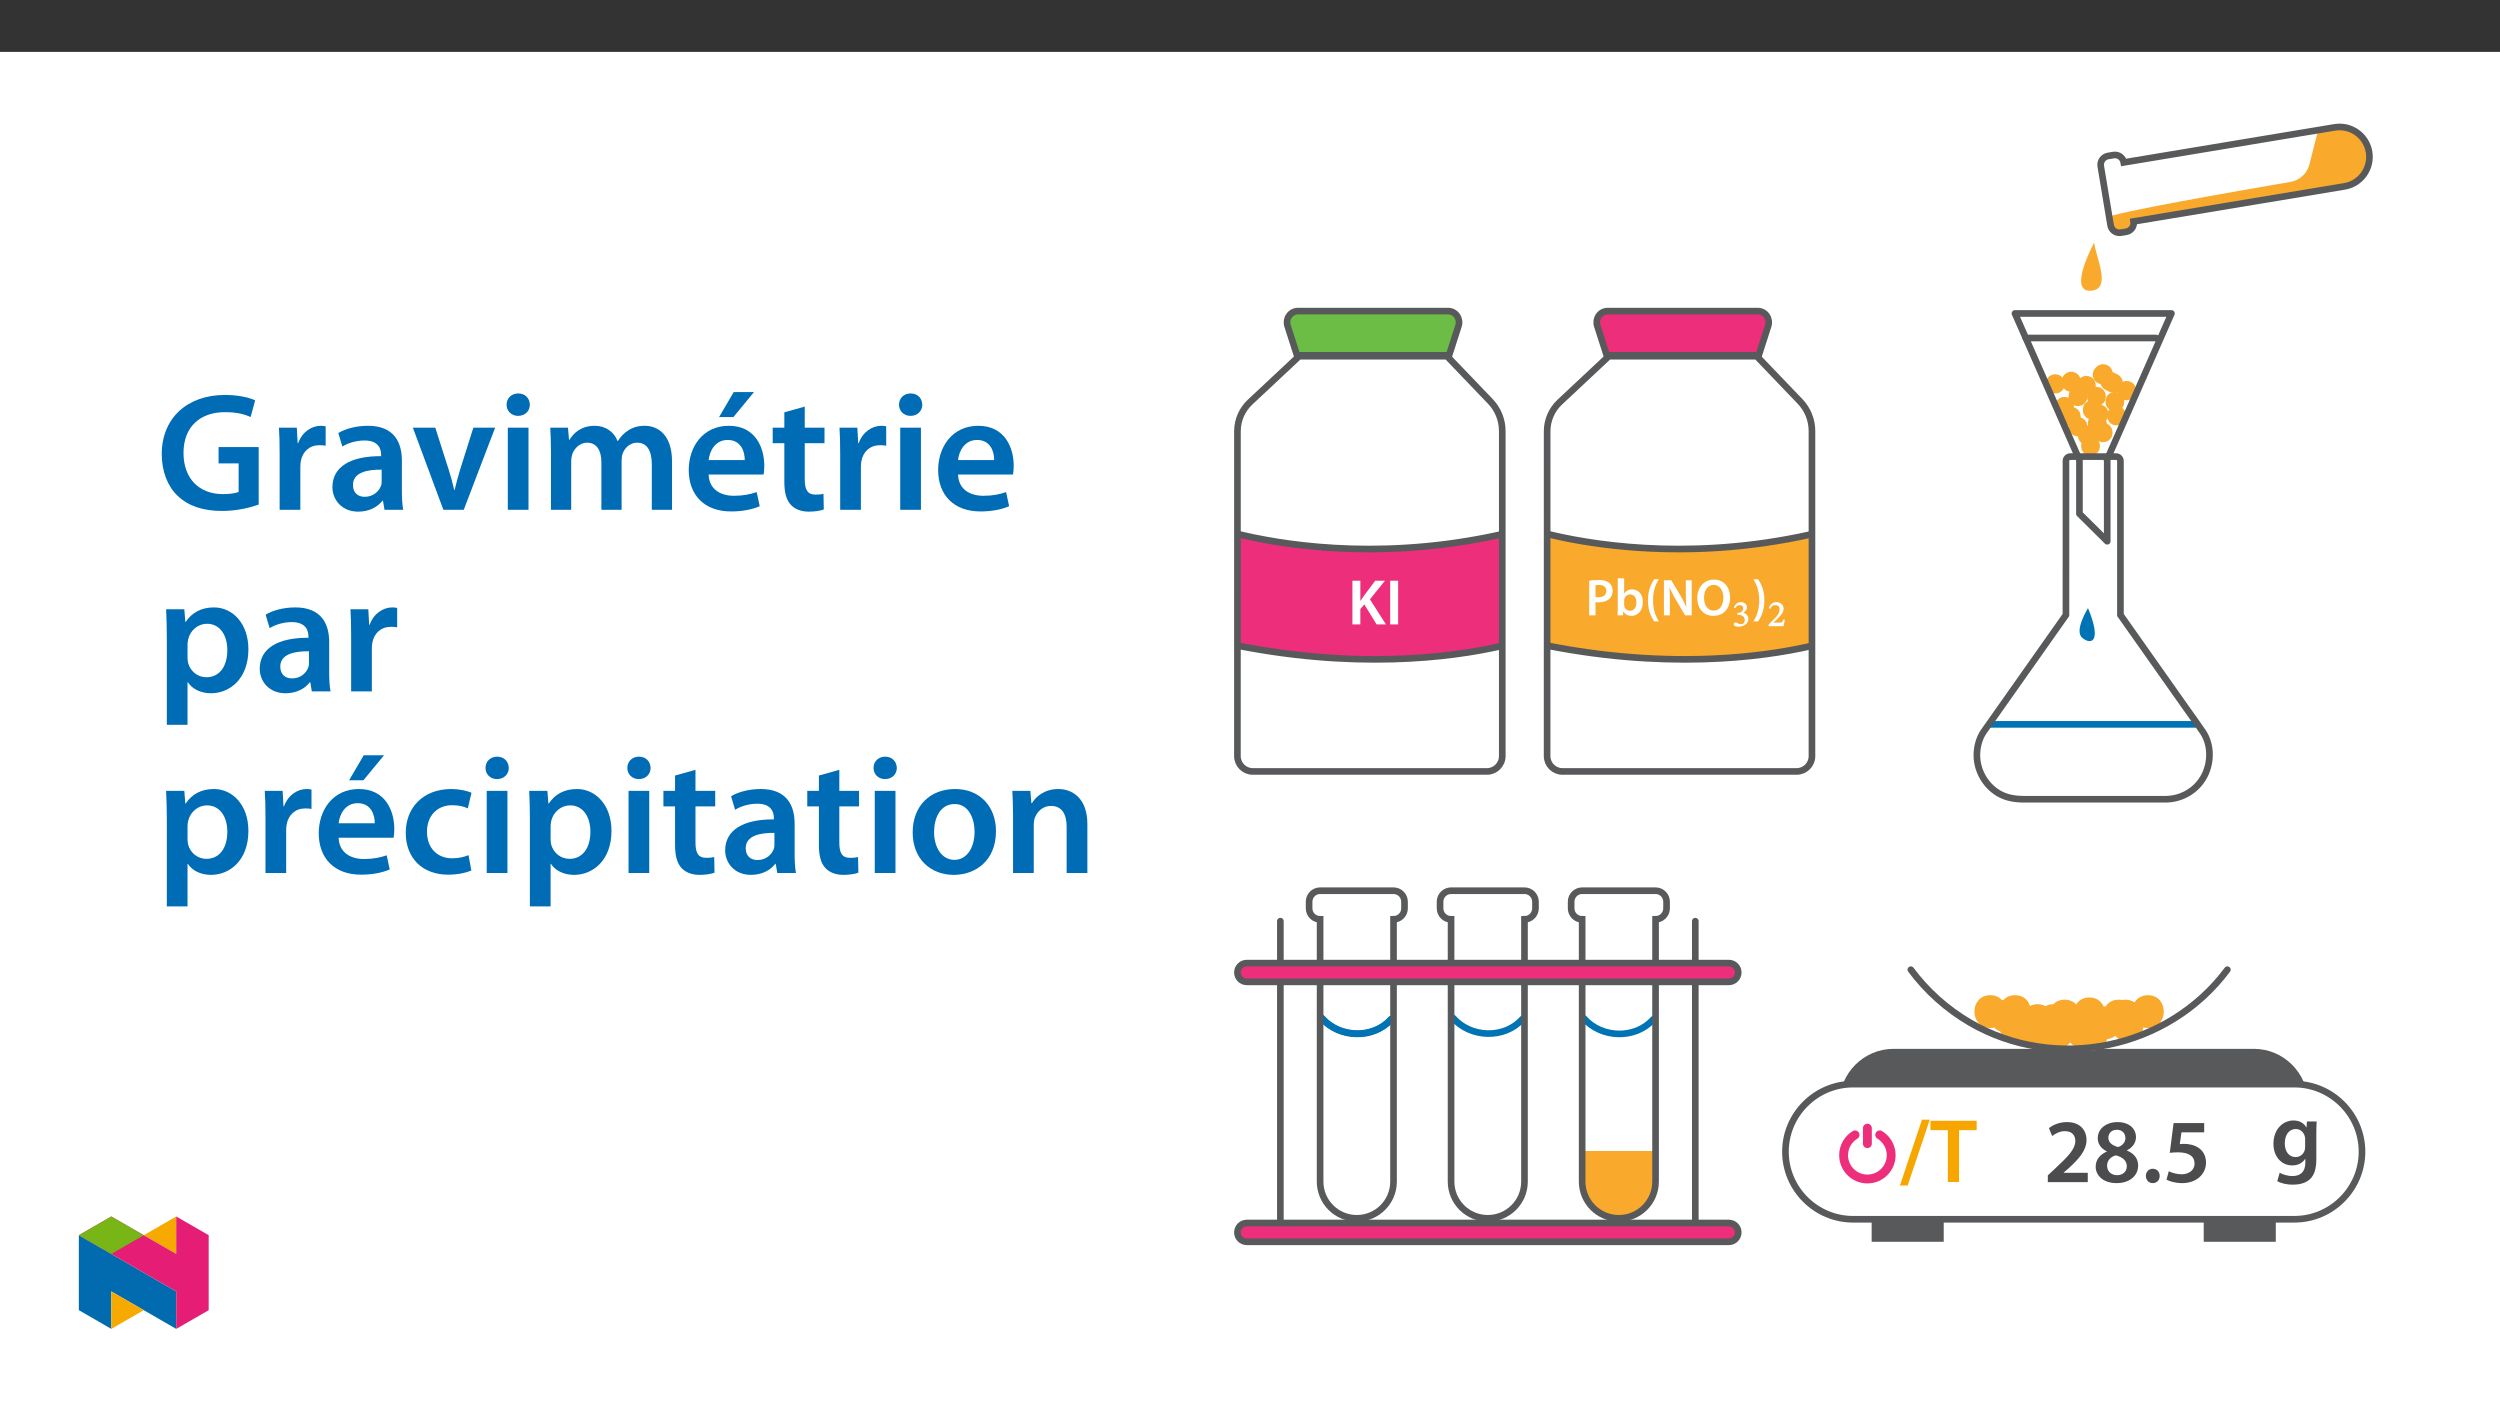 ﻿<?xml version="1.0" encoding="utf-8"?>
<svg xmlns="http://www.w3.org/2000/svg" xmlns:xlink="http://www.w3.org/1999/xlink" viewBox="0 0 960 540" version="1.1">
  <rect x="0" y="0" width="960" height="540" fill="#333333" stroke="none"/>
  <defs>
    <g>
      <symbol overflow="visible" id="glyph0-0">
        <path style="stroke:none;" d="M 0 0 L 12.453 0 L 12.453 -17.438 L 0 -17.438 Z M 6.219 -9.844 L 2 -16.188 L 10.453 -16.188 Z M 6.969 -8.719 L 11.203 -15.062 L 11.203 -2.359 Z M 2 -1.25 L 6.219 -7.594 L 10.453 -1.25 Z M 1.25 -15.062 L 5.484 -8.719 L 1.25 -2.359 Z M 1.25 -15.062 " />
      </symbol>
      <symbol overflow="visible" id="glyph0-1">
        <path style="stroke:none;" d="M 1.766 0 L 4.812 0 L 4.812 -5.906 L 6.328 -7.703 L 11.062 0 L 14.641 0 L 8.5 -9.641 L 14.266 -16.781 L 10.516 -16.781 L 6.109 -10.891 C 5.703 -10.312 5.281 -9.719 4.875 -9.062 L 4.812 -9.062 L 4.812 -16.781 L 1.766 -16.781 Z M 1.766 0 " />
      </symbol>
      <symbol overflow="visible" id="glyph0-2">
        <path style="stroke:none;" d="M 1.766 -16.781 L 1.766 0 L 4.828 0 L 4.828 -16.781 Z M 1.766 -16.781 " />
      </symbol>
      <symbol overflow="visible" id="glyph1-0">
        <path style="stroke:none;" d="M 0 0 L 9.953 0 L 9.953 -13.984 L 0 -13.984 Z M 4.984 -7.906 L 1.609 -12.953 L 8.328 -12.953 Z M 5.578 -6.969 L 8.969 -12.047 L 8.969 -1.938 L 5.578 -7 Z M 1.594 -1 L 4.984 -6.078 L 8.328 -1.031 L 1.609 -1.031 Z M 1 -12.047 L 4.359 -7 L 1 -1.938 Z M 1 -12.047 " />
      </symbol>
      <symbol overflow="visible" id="glyph1-1">
        <path style="stroke:none;" d="M 1.422 0 L 3.844 0 L 3.844 -5.078 C 4.188 -5 4.578 -4.984 5.047 -4.984 C 6.766 -4.984 8.281 -5.453 9.281 -6.438 C 10.016 -7.156 10.422 -8.203 10.422 -9.484 C 10.422 -10.734 9.906 -11.812 9.109 -12.469 C 8.25 -13.188 6.953 -13.562 5.156 -13.562 C 3.531 -13.562 2.312 -13.453 1.422 -13.281 Z M 3.844 -11.516 C 4.109 -11.578 4.578 -11.641 5.266 -11.641 C 6.953 -11.641 7.984 -10.875 7.984 -9.391 C 7.984 -7.828 6.875 -6.938 5.047 -6.938 C 4.547 -6.938 4.156 -6.953 3.844 -7.047 Z M 3.844 -11.516 " />
      </symbol>
      <symbol overflow="visible" id="glyph1-2">
        <path style="stroke:none;" d="M 1.312 -2.75 C 1.312 -1.75 1.281 -0.672 1.219 0 L 3.312 0 L 3.422 -1.453 L 3.484 -1.453 C 4.188 -0.266 5.297 0.219 6.547 0.219 C 8.75 0.219 10.953 -1.531 10.953 -5.016 C 10.984 -7.969 9.281 -9.953 6.906 -9.953 C 5.453 -9.953 4.406 -9.344 3.812 -8.406 L 3.766 -8.406 L 3.766 -14.188 L 1.312 -14.188 Z M 3.766 -5.594 C 3.766 -5.844 3.812 -6.062 3.844 -6.234 C 4.109 -7.312 5.016 -8.016 6.016 -8.016 C 7.656 -8.016 8.469 -6.641 8.469 -4.922 C 8.469 -2.953 7.531 -1.75 6 -1.75 C 4.938 -1.75 4.078 -2.453 3.828 -3.453 C 3.781 -3.625 3.766 -3.828 3.766 -4.031 Z M 3.766 -5.594 " />
      </symbol>
      <symbol overflow="visible" id="glyph1-3">
        <path style="stroke:none;" d="M 3.672 -13.844 C 2.516 -12.234 1.25 -9.625 1.234 -5.719 C 1.234 -1.875 2.516 0.75 3.672 2.344 L 5.453 2.344 C 4.188 0.391 3.203 -2.188 3.203 -5.719 C 3.203 -9.297 4.156 -11.906 5.453 -13.844 Z M 3.672 -13.844 " />
      </symbol>
      <symbol overflow="visible" id="glyph1-4">
        <path style="stroke:none;" d="M 3.672 -0.016 L 3.672 -4.828 C 3.672 -7.031 3.625 -8.812 3.531 -10.516 L 3.609 -10.531 C 4.266 -9.047 5.141 -7.391 6 -5.922 L 9.5 0 L 12.047 0 L 12.047 -13.469 L 9.781 -13.469 L 9.781 -8.766 C 9.781 -6.719 9.828 -4.984 9.984 -3.203 L 9.938 -3.203 C 9.344 -4.641 8.547 -6.219 7.672 -7.703 L 4.188 -13.469 L 1.391 -13.469 L 1.391 0 L 3.672 0 Z M 3.672 -0.016 " />
      </symbol>
      <symbol overflow="visible" id="glyph1-5">
        <path style="stroke:none;" d="M 7.109 -13.703 C 3.328 -13.703 0.719 -10.781 0.719 -6.641 C 0.719 -2.703 3.109 0.219 6.906 0.219 C 10.594 0.219 13.328 -2.375 13.328 -6.875 C 13.328 -10.719 11.016 -13.703 7.109 -13.703 Z M 7.031 -11.688 C 9.484 -11.688 10.734 -9.328 10.734 -6.797 C 10.734 -3.984 9.406 -1.797 7.031 -1.797 C 4.688 -1.797 3.312 -3.938 3.312 -6.688 C 3.312 -9.469 4.609 -11.688 7.031 -11.688 Z M 7.031 -11.688 " />
      </symbol>
      <symbol overflow="visible" id="glyph1-6">
        <path style="stroke:none;" d="M 2.328 2.344 C 3.484 0.734 4.734 -1.875 4.766 -5.75 C 4.766 -9.656 3.484 -12.266 2.312 -13.844 L 0.516 -13.844 C 1.812 -11.891 2.781 -9.297 2.781 -5.75 C 2.781 -2.219 1.812 0.422 0.516 2.344 Z M 2.328 2.344 " />
      </symbol>
      <symbol overflow="visible" id="glyph2-0">
        <path style="stroke:none;" d="M 4.594 -2.5 L 4.594 -2.719 C 4.594 -4.234 6.844 -5.328 6.844 -7.375 C 6.844 -8.828 5.5 -9.594 4.125 -9.594 C 2.719 -9.594 1.625 -8.672 1.625 -7.531 C 1.625 -6.875 2.016 -6.438 2.469 -6.438 C 2.797 -6.438 3.219 -6.734 3.219 -7.172 C 3.219 -7.703 2.938 -7.719 2.938 -8.172 C 2.938 -8.609 3.188 -8.797 4 -8.797 C 4.891 -8.797 5.312 -8.438 5.312 -7.344 C 5.312 -5.188 3.766 -4.672 3.766 -2.859 L 3.766 -2.375 L 4.594 -2.375 Z M 5.125 -0.797 C 5.125 -1.234 4.703 -1.766 4.219 -1.766 C 3.703 -1.766 3.25 -1.234 3.25 -0.797 C 3.25 -0.328 3.656 0.109 4.203 0.109 C 4.703 0.109 5.125 -0.344 5.125 -0.797 Z M 8.422 2.234 L 8.422 -11.219 L 0 -11.219 L 0 2.359 L 8.422 2.359 Z M 7.578 1.359 L 0.984 1.359 L 0.984 -10.234 L 7.438 -10.234 L 7.438 1.359 Z M 7.578 1.359 " />
      </symbol>
      <symbol overflow="visible" id="glyph2-1">
        <path style="stroke:none;" d="M 1.281 -6.984 C 1.766 -7.719 2.188 -8.078 3.031 -8.078 C 3.891 -8.078 4.312 -7.734 4.312 -6.906 C 4.312 -5.781 3.453 -5.156 2.516 -5.156 L 2.109 -5.156 L 2.109 -4.359 L 2.531 -4.359 C 3.859 -4.359 4.906 -3.656 4.906 -2.406 C 4.906 -1.047 4.203 -0.781 3.328 -0.781 C 2.984 -0.781 2.875 -0.797 2.281 -1.109 C 1.781 -1.359 1.594 -1.469 1.375 -1.469 C 1 -1.469 0.688 -1 0.688 -0.719 C 0.688 -0.344 1.125 0.188 2.391 0.188 C 4.422 0.188 6.328 -0.922 6.328 -2.828 C 6.328 -4.078 5.266 -4.953 4.266 -5.266 L 4.266 -5.141 C 5.109 -5.672 5.781 -6.281 5.781 -7.234 C 5.781 -8.297 4.828 -9.25 3.406 -9.25 C 2.266 -9.25 1.25 -8.469 0.719 -7.203 L 1.234 -6.906 Z M 1.281 -6.984 " />
      </symbol>
      <symbol overflow="visible" id="glyph2-2">
        <path style="stroke:none;" d="M 6.469 -2.5 L 5.969 -2.5 C 5.609 -1.516 5.562 -1.375 4.828 -1.375 L 2.891 -1.375 L 2.031 -1.344 L 2.031 -1.203 L 3.844 -2.906 C 5.312 -4.391 6.156 -5.453 6.156 -6.703 C 6.156 -8.156 4.922 -9.25 3.344 -9.25 C 2 -9.25 0.906 -8.328 0.453 -6.906 L 1 -6.688 C 1.594 -7.891 2.078 -8.078 2.984 -8.078 C 4.062 -8.078 4.594 -7.531 4.594 -6.484 C 4.594 -5.016 3.938 -4.234 2.547 -2.812 L 0.391 -0.656 L 0.391 0 L 6.125 0 L 6.625 -2.5 Z M 6.469 -2.5 " />
      </symbol>
      <symbol overflow="visible" id="glyph3-0">
        <path style="stroke:none;" d="M 0 0 L 17.438 0 L 17.438 -24.406 L 0 -24.406 Z M 8.719 -13.781 L 2.797 -22.672 L 14.641 -22.672 Z M 9.766 -12.203 L 15.688 -21.094 L 15.688 -3.312 Z M 2.797 -1.75 L 8.719 -10.641 L 14.641 -1.75 Z M 1.75 -21.094 L 7.672 -12.203 L 1.75 -3.312 Z M 1.75 -21.094 " />
      </symbol>
      <symbol overflow="visible" id="glyph3-1">
        <path style="stroke:none;" d="M 3.281 1.359 L 11.781 -23.922 L 8.781 -23.922 L 0.312 1.359 Z M 3.281 1.359 " />
      </symbol>
      <symbol overflow="visible" id="glyph3-2">
        <path style="stroke:none;" d="M 6.969 0 L 11.266 0 L 11.266 -19.906 L 18.031 -19.906 L 18.031 -23.5 L 0.281 -23.5 L 0.281 -19.906 L 6.969 -19.906 Z M 6.969 0 " />
      </symbol>
      <symbol overflow="visible" id="glyph3-3">
        <path style="stroke:none;" d="M 16.844 0 L 16.844 -3.562 L 7.562 -3.562 L 7.562 -3.625 L 9.516 -5.328 C 13.5 -9 16.359 -12.203 16.359 -16.188 C 16.359 -19.875 13.922 -23.047 8.891 -23.047 C 6.031 -23.047 3.562 -22.047 1.922 -20.719 L 3.172 -17.688 C 4.328 -18.547 6 -19.562 8.016 -19.562 C 10.984 -19.562 12.062 -17.781 12.062 -15.766 C 12.031 -12.766 9.516 -10.047 4.188 -5.094 L 1.5 -2.609 L 1.5 0 Z M 16.844 0 " />
      </symbol>
      <symbol overflow="visible" id="glyph3-4">
        <path style="stroke:none;" d="M 5.438 -11.719 C 2.828 -10.562 1.188 -8.656 1.188 -5.859 C 1.188 -2.688 3.938 0.391 9.234 0.391 C 14.094 0.391 17.5 -2.344 17.5 -6.375 C 17.5 -9.203 15.656 -11.156 13.188 -12.109 L 13.188 -12.203 C 15.656 -13.422 16.672 -15.422 16.672 -17.328 C 16.672 -20.125 14.469 -23.047 9.562 -23.047 C 5.266 -23.047 1.984 -20.547 1.984 -16.844 C 1.984 -14.859 3.062 -12.969 5.438 -11.828 Z M 9.375 -2.656 C 6.969 -2.656 5.516 -4.391 5.578 -6.344 C 5.578 -8.203 6.797 -9.688 8.922 -10.281 C 11.469 -9.594 13.141 -8.328 13.141 -6.031 C 13.141 -4.078 11.641 -2.656 9.375 -2.656 Z M 9.344 -20.094 C 11.641 -20.094 12.594 -18.453 12.594 -16.875 C 12.594 -15.172 11.328 -13.922 9.766 -13.469 C 7.609 -14.047 6.062 -15.172 6.062 -17.016 C 6.062 -18.656 7.188 -20.094 9.344 -20.094 Z M 9.344 -20.094 " />
      </symbol>
      <symbol overflow="visible" id="glyph3-5">
        <path style="stroke:none;" d="M 4.391 0.391 C 6.031 0.391 7.078 -0.797 7.078 -2.375 C 7.078 -4.016 6 -5.125 4.422 -5.125 C 2.891 -5.125 1.781 -3.969 1.781 -2.375 C 1.781 -0.797 2.859 0.391 4.391 0.391 Z M 4.391 0.391 " />
      </symbol>
      <symbol overflow="visible" id="glyph3-6">
        <path style="stroke:none;" d="M 15.938 -22.672 L 4.188 -22.672 L 2.719 -11.234 C 3.594 -11.328 4.531 -11.438 5.828 -11.438 C 10.328 -11.438 12.234 -9.734 12.234 -7.109 C 12.234 -4.422 9.828 -3 7.328 -3 C 5.266 -3 3.312 -3.656 2.344 -4.188 L 1.469 -0.938 C 2.656 -0.281 4.844 0.391 7.5 0.391 C 13.047 0.391 16.641 -3.141 16.641 -7.469 C 16.641 -10.219 15.375 -12.141 13.672 -13.219 C 12.172 -14.234 10.156 -14.688 8.156 -14.688 C 7.5 -14.688 7.047 -14.641 6.562 -14.578 L 7.219 -19.109 L 15.938 -19.109 Z M 15.938 -22.672 " />
      </symbol>
      <symbol overflow="visible" id="glyph3-7">
        <path style="stroke:none;" d="M 17.688 -12.109 C 17.688 -14.438 17.75 -15.828 17.828 -16.984 L 14.094 -16.984 L 13.922 -14.719 L 13.844 -14.719 C 13.047 -16.109 11.547 -17.375 8.922 -17.375 C 4.844 -17.375 1.219 -13.984 1.219 -8.406 C 1.219 -3.594 4.219 -0.109 8.438 -0.109 C 10.703 -0.109 12.422 -1.109 13.391 -2.609 L 13.469 -2.609 L 13.469 -1.156 C 13.469 2.516 11.375 3.969 8.578 3.969 C 6.516 3.969 4.703 3.312 3.625 2.688 L 2.688 5.922 C 4.156 6.797 6.453 7.281 8.609 7.281 C 10.953 7.281 13.422 6.797 15.172 5.234 C 16.953 3.625 17.688 1.078 17.688 -2.469 Z M 13.391 -7.422 C 13.391 -6.938 13.359 -6.344 13.219 -5.922 C 12.734 -4.359 11.328 -3.312 9.734 -3.312 C 7.047 -3.312 5.578 -5.656 5.578 -8.547 C 5.578 -12 7.359 -14.094 9.766 -14.094 C 11.578 -14.094 12.797 -12.906 13.25 -11.328 C 13.359 -10.984 13.391 -10.609 13.391 -10.188 Z M 13.391 -7.422 " />
      </symbol>
      <symbol overflow="visible" id="glyph4-0">
        <path style="stroke:none;" d="M 0 0 L 32.375 0 L 32.375 -45.328 L 0 -45.328 Z M 16.188 -25.578 L 5.188 -42.094 L 27.188 -42.094 Z M 18.125 -22.656 L 29.141 -39.172 L 29.141 -6.156 Z M 5.188 -3.234 L 16.188 -19.75 L 27.188 -3.234 Z M 3.234 -39.172 L 14.25 -22.656 L 3.234 -6.156 Z M 3.234 -39.172 " />
      </symbol>
      <symbol overflow="visible" id="glyph4-1">
        <path style="stroke:none;" d="M 39.562 -24.094 L 24.156 -24.094 L 24.156 -17.812 L 31.859 -17.812 L 31.859 -6.859 C 30.828 -6.406 28.75 -6.016 25.828 -6.016 C 16.766 -6.016 10.688 -11.906 10.688 -21.828 C 10.688 -31.984 17.219 -37.484 26.547 -37.484 C 31.141 -37.484 34.062 -36.719 36.453 -35.609 L 38.203 -42.016 C 36.188 -43 31.984 -44.094 26.609 -44.094 C 12.172 -44.094 2.391 -35.281 2.328 -21.438 C 2.328 -14.828 4.531 -9.062 8.422 -5.375 C 12.562 -1.422 18.188 0.453 25.578 0.453 C 31.344 0.453 36.781 -0.969 39.562 -2 Z M 39.562 -24.094 " />
      </symbol>
      <symbol overflow="visible" id="glyph4-2">
        <path style="stroke:none;" d="M 4.281 0 L 12.234 0 L 12.234 -16.375 C 12.234 -17.219 12.297 -18.062 12.438 -18.781 C 13.141 -22.406 15.797 -24.797 19.547 -24.797 C 20.531 -24.797 21.234 -24.734 21.953 -24.609 L 21.953 -32.047 C 21.297 -32.188 20.844 -32.25 20.078 -32.25 C 16.641 -32.25 12.953 -29.984 11.391 -25.578 L 11.203 -25.578 L 10.875 -31.531 L 4.016 -31.531 C 4.203 -28.75 4.281 -25.641 4.281 -21.375 Z M 4.281 0 " />
      </symbol>
      <symbol overflow="visible" id="glyph4-3">
        <path style="stroke:none;" d="M 28.75 -18.906 C 28.75 -25.828 25.828 -32.25 15.734 -32.25 C 10.75 -32.25 6.672 -30.891 4.344 -29.469 L 5.891 -24.281 C 8.031 -25.641 11.266 -26.609 14.375 -26.609 C 19.938 -26.609 20.781 -23.188 20.781 -21.109 L 20.781 -20.594 C 9.125 -20.656 2.078 -16.578 2.078 -8.672 C 2.078 -3.891 5.641 0.719 11.984 0.719 C 16.125 0.719 19.422 -1.031 21.297 -3.5 L 21.5 -3.5 L 22.078 0 L 29.266 0 C 28.875 -1.938 28.75 -4.734 28.75 -7.578 Z M 20.984 -11.078 C 20.984 -10.484 20.984 -9.906 20.781 -9.328 C 20 -7.062 17.734 -4.984 14.5 -4.984 C 11.984 -4.984 9.969 -6.406 9.969 -9.516 C 9.969 -14.312 15.344 -15.469 20.984 -15.406 Z M 20.984 -11.078 " />
      </symbol>
      <symbol overflow="visible" id="glyph4-4">
        <path style="stroke:none;" d="M 0.719 -31.531 L 12.438 0 L 20.266 0 L 32.312 -31.531 L 23.953 -31.531 L 18.906 -15.547 C 18.062 -12.688 17.359 -10.234 16.766 -7.641 L 16.578 -7.641 C 16 -10.234 15.344 -12.75 14.438 -15.547 L 9.328 -31.531 Z M 0.719 -31.531 " />
      </symbol>
      <symbol overflow="visible" id="glyph4-5">
        <path style="stroke:none;" d="M 12.234 0 L 12.234 -31.531 L 4.281 -31.531 L 4.281 0 Z M 8.281 -44.672 C 5.641 -44.672 3.812 -42.797 3.812 -40.344 C 3.812 -38.016 5.562 -36.062 8.219 -36.062 C 11 -36.062 12.75 -38.016 12.75 -40.344 C 12.688 -42.797 11 -44.672 8.281 -44.672 Z M 8.281 -44.672 " />
      </symbol>
      <symbol overflow="visible" id="glyph4-6">
        <path style="stroke:none;" d="M 4.281 0 L 12.047 0 L 12.047 -18.641 C 12.047 -19.547 12.172 -20.469 12.438 -21.297 C 13.203 -23.438 15.219 -25.766 18.188 -25.766 C 21.891 -25.766 23.641 -22.656 23.641 -18.266 L 23.641 0 L 31.406 0 L 31.406 -18.906 C 31.406 -19.812 31.531 -20.844 31.797 -21.562 C 32.641 -23.828 34.641 -25.766 37.359 -25.766 C 41.188 -25.766 43 -22.656 43 -17.422 L 43 0 L 50.766 0 L 50.766 -18.578 C 50.766 -28.688 45.453 -32.25 40.281 -32.25 C 37.625 -32.25 35.609 -31.594 33.797 -30.375 C 32.375 -29.469 31.078 -28.172 29.984 -26.422 L 29.844 -26.422 C 28.484 -29.922 25.25 -32.25 21.109 -32.25 C 15.734 -32.25 12.891 -29.328 11.391 -26.875 L 11.203 -26.875 L 10.812 -31.531 L 4.016 -31.531 C 4.141 -28.812 4.281 -25.766 4.281 -22.141 Z M 4.281 0 " />
      </symbol>
      <symbol overflow="visible" id="glyph4-7">
        <path style="stroke:none;" d="M 31.016 -13.531 C 31.141 -14.25 31.281 -15.406 31.281 -16.906 C 31.281 -23.828 27.906 -32.25 17.672 -32.25 C 7.578 -32.25 2.266 -24.016 2.266 -15.281 C 2.266 -5.641 8.281 0.641 18.516 0.641 C 23.047 0.641 26.812 -0.188 29.531 -1.359 L 28.359 -6.797 C 25.906 -5.953 23.312 -5.375 19.625 -5.375 C 14.5 -5.375 10.094 -7.828 9.906 -13.531 Z M 9.906 -19.094 C 10.234 -22.344 12.297 -26.812 17.219 -26.812 C 22.531 -26.812 23.828 -22.016 23.766 -19.094 Z M 19.547 -45.203 L 13.922 -35.609 L 19.422 -35.609 L 27.328 -45.203 Z M 19.547 -45.203 " />
      </symbol>
      <symbol overflow="visible" id="glyph4-8">
        <path style="stroke:none;" d="M 5.562 -37.422 L 5.562 -31.531 L 1.094 -31.531 L 1.094 -25.578 L 5.562 -25.578 L 5.562 -10.75 C 5.562 -6.609 6.344 -3.688 8.094 -1.875 C 9.578 -0.266 11.984 0.719 14.953 0.719 C 17.422 0.719 19.547 0.328 20.719 -0.125 L 20.594 -6.156 C 19.688 -5.891 18.906 -5.828 17.484 -5.828 C 14.438 -5.828 13.406 -7.766 13.406 -11.656 L 13.406 -25.578 L 20.984 -25.578 L 20.984 -31.531 L 13.406 -31.531 L 13.406 -39.625 Z M 5.562 -37.422 " />
      </symbol>
      <symbol overflow="visible" id="glyph4-9">
        <path style="stroke:none;" d="M 31.016 -13.531 C 31.141 -14.25 31.281 -15.406 31.281 -16.906 C 31.281 -23.828 27.906 -32.25 17.672 -32.25 C 7.578 -32.25 2.266 -24.016 2.266 -15.281 C 2.266 -5.641 8.281 0.641 18.516 0.641 C 23.047 0.641 26.812 -0.188 29.531 -1.359 L 28.359 -6.797 C 25.906 -5.953 23.312 -5.375 19.625 -5.375 C 14.5 -5.375 10.094 -7.828 9.906 -13.531 Z M 9.906 -19.094 C 10.234 -22.344 12.297 -26.812 17.219 -26.812 C 22.531 -26.812 23.828 -22.016 23.766 -19.094 Z M 9.906 -19.094 " />
      </symbol>
      <symbol overflow="visible" id="glyph4-10">
        <path style="stroke:none;" d="M 4.281 12.828 L 12.234 12.828 L 12.234 -3.5 L 12.375 -3.5 C 13.984 -0.969 17.281 0.719 21.234 0.719 C 28.422 0.719 35.609 -4.797 35.609 -16.188 C 35.609 -26.031 29.594 -32.25 22.344 -32.25 C 17.547 -32.25 13.859 -30.234 11.531 -26.672 L 11.391 -26.672 L 11 -31.531 L 4.016 -31.531 C 4.141 -28.562 4.281 -25.188 4.281 -21.047 Z M 12.234 -18.062 C 12.234 -18.719 12.375 -19.422 12.5 -20.078 C 13.344 -23.562 16.375 -25.969 19.688 -25.969 C 24.797 -25.969 27.516 -21.438 27.516 -15.859 C 27.516 -9.641 24.547 -5.438 19.484 -5.438 C 16.062 -5.438 13.281 -7.766 12.438 -11 C 12.297 -11.719 12.234 -12.438 12.234 -13.203 Z M 12.234 -18.062 " />
      </symbol>
      <symbol overflow="visible" id="glyph4-11">
        <path style="stroke:none;" d="M 26.359 -6.859 C 24.797 -6.219 22.797 -5.641 20.078 -5.641 C 14.641 -5.641 10.422 -9.328 10.422 -15.797 C 10.359 -21.562 13.984 -26.031 20.078 -26.031 C 22.922 -26.031 24.797 -25.453 26.094 -24.797 L 27.516 -30.828 C 25.703 -31.594 22.734 -32.25 19.812 -32.25 C 8.734 -32.25 2.266 -24.922 2.266 -15.469 C 2.266 -5.703 8.672 0.641 18.516 0.641 C 22.469 0.641 25.766 -0.188 27.453 -0.969 Z M 26.359 -6.859 " />
      </symbol>
      <symbol overflow="visible" id="glyph4-12">
        <path style="stroke:none;" d="M 18.578 -32.25 C 9.062 -32.25 2.266 -25.906 2.266 -15.547 C 2.266 -5.375 9.188 0.719 18.062 0.719 C 26.094 0.719 34.25 -4.469 34.25 -16.062 C 34.25 -25.641 27.969 -32.25 18.578 -32.25 Z M 18.391 -26.484 C 23.828 -26.484 26.031 -20.781 26.031 -15.859 C 26.031 -9.453 22.859 -5.047 18.328 -5.047 C 13.531 -5.047 10.484 -9.641 10.484 -15.734 C 10.484 -20.984 12.75 -26.484 18.391 -26.484 Z M 18.391 -26.484 " />
      </symbol>
      <symbol overflow="visible" id="glyph4-13">
        <path style="stroke:none;" d="M 4.281 0 L 12.234 0 L 12.234 -18.578 C 12.234 -19.484 12.375 -20.469 12.625 -21.109 C 13.469 -23.5 15.672 -25.766 18.844 -25.766 C 23.188 -25.766 24.859 -22.344 24.859 -17.812 L 24.859 0 L 32.828 0 L 32.828 -18.719 C 32.828 -28.688 27.125 -32.25 21.625 -32.25 C 16.375 -32.25 12.953 -29.266 11.531 -26.812 L 11.328 -26.812 L 10.938 -31.531 L 4.016 -31.531 C 4.141 -28.812 4.281 -25.766 4.281 -22.141 Z M 4.281 0 " />
      </symbol>
    </g>
    <clipPath id="clip1">
      <path d="M 475 202 L 577 202 L 577 254 L 475 254 Z M 475 202 " />
    </clipPath>
    <clipPath id="clip2">
      <path d="M 498.867 136.773 L 479.996 154.445 C 476.934 157.316 475.18 161.371 475.18 165.566 L 475.168 290.344 C 475.168 293.594 477.809 296.234 481.051 296.234 L 570.988 296.234 C 574.234 296.234 576.871 293.594 576.871 290.344 L 576.871 165.566 C 576.871 161.281 575.242 157.215 572.277 154.125 L 555.652 136.773 Z M 498.867 136.773 " />
    </clipPath>
    <clipPath id="clip3">
      <path d="M 475 200 L 577 200 L 577 255 L 475 255 Z M 475 200 " />
    </clipPath>
    <clipPath id="clip4">
      <path d="M 498.867 136.773 L 479.996 154.445 C 476.934 157.316 475.18 161.371 475.18 165.566 L 475.168 290.344 C 475.168 293.594 477.809 296.234 481.051 296.234 L 570.988 296.234 C 574.234 296.234 576.871 293.594 576.871 290.344 L 576.871 165.566 C 576.871 161.281 575.242 157.215 572.277 154.125 L 555.652 136.773 Z M 498.867 136.773 " />
    </clipPath>
    <clipPath id="clip5">
      <path d="M 460.543 100 L 613 100 L 613 333 L 460.543 333 Z M 460.543 100 " />
    </clipPath>
    <clipPath id="clip6">
      <path d="M 460.543 83 L 597 83 L 597 173 L 460.543 173 Z M 460.543 83 " />
    </clipPath>
    <clipPath id="clip7">
      <path d="M 594 202 L 696 202 L 696 254 L 594 254 Z M 594 202 " />
    </clipPath>
    <clipPath id="clip8">
      <path d="M 617.785 136.773 L 598.918 154.445 C 595.859 157.316 594.102 161.371 594.102 165.566 L 594.09 290.344 C 594.09 293.594 596.73 296.234 599.977 296.234 L 689.91 296.234 C 693.156 296.234 695.797 293.594 695.797 290.344 L 695.797 165.566 C 695.797 161.281 694.164 157.215 691.199 154.125 L 674.574 136.773 Z M 617.785 136.773 " />
    </clipPath>
    <clipPath id="clip9">
      <path d="M 594 200 L 696 200 L 696 255 L 594 255 Z M 594 200 " />
    </clipPath>
    <clipPath id="clip10">
      <path d="M 617.785 136.773 L 598.918 154.445 C 595.859 157.316 594.102 161.371 594.102 165.566 L 594.09 290.344 C 594.09 293.594 596.73 296.234 599.977 296.234 L 689.91 296.234 C 693.156 296.234 695.797 293.594 695.797 290.344 L 695.797 165.566 C 695.797 161.281 694.164 157.215 691.199 154.125 L 674.574 136.773 Z M 617.785 136.773 " />
    </clipPath>
    <clipPath id="clip11">
      <path d="M 603 441 L 640 441 L 640 468 L 603 468 Z M 603 441 " />
    </clipPath>
    <clipPath id="clip12">
      <path d="M 607.426 342.035 C 605.094 342.035 603.199 343.93 603.199 346.262 L 603.199 348.805 C 603.199 351.141 605.094 353.031 607.426 353.031 L 607.426 453.734 C 607.426 461.52 613.738 467.832 621.52 467.832 C 629.305 467.832 635.617 461.52 635.617 453.734 L 635.617 353.031 C 637.949 353.031 639.844 351.141 639.844 348.805 L 639.844 346.262 C 639.844 343.93 637.949 342.035 635.617 342.035 Z M 607.426 342.035 " />
    </clipPath>
    <clipPath id="clip13">
      <path d="M 466 305 L 576 305 L 576 481.965 L 466 481.965 Z M 466 305 " />
    </clipPath>
    <clipPath id="clip14">
      <path d="M 516 305 L 626 305 L 626 481.965 L 516 481.965 Z M 516 305 " />
    </clipPath>
    <clipPath id="clip15">
      <path d="M 567 305 L 677 305 L 677 481.965 L 567 481.965 Z M 567 305 " />
    </clipPath>
    <clipPath id="clip16">
      <path d="M 460.543 333 L 704 333 L 704 414 L 460.543 414 Z M 460.543 333 " />
    </clipPath>
    <clipPath id="clip17">
      <path d="M 460.543 433 L 704 433 L 704 481.965 L 460.543 481.965 Z M 460.543 433 " />
    </clipPath>
    <clipPath id="clip18">
      <path d="M 808 48 L 910 48 L 910 90 L 808 90 Z M 808 48 " />
    </clipPath>
    <clipPath id="clip19">
      <path d="M 896.5 48.91 L 815.535 62.375 C 815.223 60.496 813.449 59.227 811.574 59.543 L 809.527 59.883 C 807.652 60.191 806.383 61.969 806.695 63.844 L 810.465 86.508 C 810.777 88.383 812.551 89.652 814.43 89.34 L 816.473 89 C 818.352 88.688 819.617 86.914 819.305 85.039 L 900.266 71.574 C 906.527 70.531 910.758 64.613 909.715 58.355 C 908.781 52.734 903.91 48.754 898.398 48.75 C 897.77 48.75 897.137 48.805 896.5 48.91 " />
    </clipPath>
    <clipPath id="clip20">
      <path d="M 770 40.59 L 914.449 40.59 L 914.449 126 L 770 126 Z M 770 40.59 " />
    </clipPath>
    <clipPath id="clip21">
      <path d="M 649 380 L 914.449 380 L 914.449 481.965 L 649 481.965 Z M 649 380 " />
    </clipPath>
    <clipPath id="clip22">
      <path d="M 30.277 474 L 68 474 L 68 510.301 L 30.277 510.301 Z M 30.277 474 " />
    </clipPath>
    <clipPath id="clip23">
      <path d="M 42 495 L 56 495 L 56 510.301 L 42 510.301 Z M 42 495 " />
    </clipPath>
    <clipPath id="clip24">
      <path d="M 55 467.125 L 68 467.125 L 68 482 L 55 482 Z M 55 467.125 " />
    </clipPath>
    <clipPath id="clip25">
      <path d="M 30.277 467.125 L 80.133 467.125 L 80.133 510.301 L 30.277 510.301 Z M 30.277 467.125 " />
    </clipPath>
    <clipPath id="clip26">
      <path d="M 30.277 467.125 L 56 467.125 L 56 482 L 30.277 482 Z M 30.277 467.125 " />
    </clipPath>
  </defs>
  <g id="surface1">
    <path style=" stroke:none;fill-rule:nonzero;fill:rgb(100%,100%,100%);fill-opacity:1;" d="M 0 559.926 L 960 559.926 L 960 19.926 L 0 19.926 Z M 0 559.926 " />
    <path style="fill:none;stroke-width:3;stroke-linecap:butt;stroke-linejoin:miter;stroke:rgb(0%,45.099%,70.999%);stroke-opacity:1;stroke-miterlimit:10;" d="M -0 -0.001 L 93.722 -0.001 " transform="matrix(0.85,0,0,-0.85,763.711,278.155)" />
    <path style=" stroke:none;fill-rule:nonzero;fill:rgb(97.6%,66.699%,17.299%);fill-opacity:1;" d="M 789.227 145.727 C 787.066 145.727 787.062 149.086 789.227 149.086 C 791.387 149.086 791.391 145.727 789.227 145.727 " />
    <path style="fill:none;stroke-width:4.735;stroke-linecap:butt;stroke-linejoin:miter;stroke:rgb(97.6%,66.699%,17.299%);stroke-opacity:1;stroke-miterlimit:10;" d="M -0 -0 C -2.542 -0 -2.546 -3.952 -0 -3.952 C 2.541 -3.952 2.546 -0 -0 -0 Z M -0 -0 " transform="matrix(0.85,0,0,-0.85,789.227,145.726)" />
    <path style=" stroke:none;fill-rule:nonzero;fill:rgb(97.6%,66.699%,17.299%);fill-opacity:1;" d="M 792.773 154.434 C 790.613 154.434 790.609 157.793 792.773 157.793 C 794.934 157.793 794.938 154.434 792.773 154.434 " />
    <path style="fill:none;stroke-width:4.735;stroke-linecap:butt;stroke-linejoin:miter;stroke:rgb(97.6%,66.699%,17.299%);stroke-opacity:1;stroke-miterlimit:10;" d="M -0 -0.001 C -2.542 -0.001 -2.546 -3.953 -0 -3.953 C 2.541 -3.953 2.546 -0.001 -0 -0.001 Z M -0 -0.001 " transform="matrix(0.85,0,0,-0.85,792.774,154.433)" />
    <path style=" stroke:none;fill-rule:nonzero;fill:rgb(97.6%,66.699%,17.299%);fill-opacity:1;" d="M 795.355 158.301 C 793.191 158.301 793.188 161.66 795.355 161.66 C 797.516 161.66 797.52 158.301 795.355 158.301 " />
    <path style="fill:none;stroke-width:4.735;stroke-linecap:butt;stroke-linejoin:miter;stroke:rgb(97.6%,66.699%,17.299%);stroke-opacity:1;stroke-miterlimit:10;" d="M 0.002 0.002 C -2.544 0.002 -2.548 -3.95 0.002 -3.95 C 2.544 -3.95 2.548 0.002 0.002 0.002 Z M 0.002 0.002 " transform="matrix(0.85,0,0,-0.85,795.354,158.303)" />
    <path style=" stroke:none;fill-rule:nonzero;fill:rgb(97.6%,66.699%,17.299%);fill-opacity:1;" d="M 797.934 162.172 C 795.77 162.172 795.77 165.531 797.934 165.531 C 800.094 165.531 800.098 162.172 797.934 162.172 " />
    <path style="fill:none;stroke-width:4.735;stroke-linecap:butt;stroke-linejoin:miter;stroke:rgb(97.6%,66.699%,17.299%);stroke-opacity:1;stroke-miterlimit:10;" d="M 0.001 0 C -2.545 0 -2.545 -3.952 0.001 -3.952 C 2.542 -3.952 2.547 0 0.001 0 Z M 0.001 0 " transform="matrix(0.85,0,0,-0.85,797.933,162.172)" />
    <path style=" stroke:none;fill-rule:nonzero;fill:rgb(97.6%,66.699%,17.299%);fill-opacity:1;" d="M 801.48 165.398 C 799.32 165.398 799.316 168.758 801.48 168.758 C 803.641 168.758 803.645 165.398 801.48 165.398 " />
    <path style="fill:none;stroke-width:4.735;stroke-linecap:butt;stroke-linejoin:miter;stroke:rgb(97.6%,66.699%,17.299%);stroke-opacity:1;stroke-miterlimit:10;" d="M 0 -0.002 C -2.541 -0.002 -2.546 -3.954 0 -3.954 C 2.541 -3.954 2.546 -0.002 0 -0.002 Z M 0 -0.002 " transform="matrix(0.85,0,0,-0.85,801.48,165.397)" />
    <path style=" stroke:none;fill-rule:nonzero;fill:rgb(97.6%,66.699%,17.299%);fill-opacity:1;" d="M 802.77 169.59 C 800.609 169.59 800.605 172.949 802.77 172.949 C 804.93 172.949 804.934 169.59 802.77 169.59 " />
    <path style="fill:none;stroke-width:4.735;stroke-linecap:butt;stroke-linejoin:miter;stroke:rgb(97.6%,66.699%,17.299%);stroke-opacity:1;stroke-miterlimit:10;" d="M 0 -0.001 C -2.541 -0.001 -2.546 -3.954 0 -3.954 C 2.541 -3.954 2.546 -0.001 0 -0.001 Z M 0 -0.001 " transform="matrix(0.85,0,0,-0.85,802.769,169.589)" />
    <path style=" stroke:none;fill-rule:nonzero;fill:rgb(97.6%,66.699%,17.299%);fill-opacity:1;" d="M 807.605 164.43 C 805.445 164.43 805.441 167.789 807.605 167.789 C 809.77 167.789 809.77 164.43 807.605 164.43 " />
    <path style="fill:none;stroke-width:4.735;stroke-linecap:butt;stroke-linejoin:miter;stroke:rgb(97.6%,66.699%,17.299%);stroke-opacity:1;stroke-miterlimit:10;" d="M -0.001 -0.001 C -2.542 -0.001 -2.547 -3.953 -0.001 -3.953 C 2.545 -3.953 2.545 -0.001 -0.001 -0.001 Z M -0.001 -0.001 " transform="matrix(0.85,0,0,-0.85,807.606,164.429)" />
    <path style=" stroke:none;fill-rule:nonzero;fill:rgb(97.6%,66.699%,17.299%);fill-opacity:1;" d="M 805.348 160.883 C 803.188 160.883 803.184 164.242 805.348 164.242 C 807.512 164.242 807.516 160.883 805.348 160.883 " />
    <path style="fill:none;stroke-width:4.735;stroke-linecap:butt;stroke-linejoin:miter;stroke:rgb(97.6%,66.699%,17.299%);stroke-opacity:1;stroke-miterlimit:10;" d="M -0.002 -0.001 C -2.543 -0.001 -2.548 -3.953 -0.002 -3.953 C 2.544 -3.953 2.548 -0.001 -0.002 -0.001 Z M -0.002 -0.001 " transform="matrix(0.85,0,0,-0.85,805.349,160.882)" />
    <path style=" stroke:none;fill-rule:nonzero;fill:rgb(97.6%,66.699%,17.299%);fill-opacity:1;" d="M 805.996 157.336 C 805.594 157.336 805.27 157.449 805.02 157.637 C 805.129 156.727 804.598 155.723 803.414 155.723 C 801.254 155.723 801.25 159.082 803.414 159.082 C 803.816 159.082 804.141 158.965 804.391 158.777 C 804.277 159.691 804.809 160.695 805.996 160.695 C 808.156 160.695 808.16 157.336 805.996 157.336 " />
    <path style="fill:none;stroke-width:4.735;stroke-linecap:butt;stroke-linejoin:miter;stroke:rgb(97.6%,66.699%,17.299%);stroke-opacity:1;stroke-miterlimit:10;" d="M 0.002 -0.001 C -0.471 -0.001 -0.853 -0.134 -1.147 -0.355 C -1.018 0.716 -1.643 1.897 -3.036 1.897 C -5.577 1.897 -5.582 -2.055 -3.036 -2.055 C -2.562 -2.055 -2.181 -1.917 -1.887 -1.697 C -2.02 -2.772 -1.395 -3.953 0.002 -3.953 C 2.543 -3.953 2.548 -0.001 0.002 -0.001 Z M 0.002 -0.001 " transform="matrix(0.85,0,0,-0.85,805.994,157.335)" />
    <path style=" stroke:none;fill-rule:nonzero;fill:rgb(97.6%,66.699%,17.299%);fill-opacity:1;" d="M 797.934 150.562 C 795.77 150.562 795.77 153.922 797.934 153.922 C 800.094 153.922 800.098 150.562 797.934 150.562 " />
    <path style="fill:none;stroke-width:4.735;stroke-linecap:butt;stroke-linejoin:miter;stroke:rgb(97.6%,66.699%,17.299%);stroke-opacity:1;stroke-miterlimit:10;" d="M 0.001 0.001 C -2.545 0.001 -2.545 -3.951 0.001 -3.951 C 2.542 -3.951 2.547 0.001 0.001 0.001 Z M 0.001 0.001 " transform="matrix(0.85,0,0,-0.85,797.933,150.564)" />
    <path style=" stroke:none;fill-rule:nonzero;fill:rgb(97.6%,66.699%,17.299%);fill-opacity:1;" d="M 796.887 145.793 C 796.82 145.582 796.703 145.402 796.539 145.25 C 796.387 145.086 796.207 144.973 796 144.902 C 795.801 144.797 795.586 144.75 795.352 144.758 C 795.203 144.777 795.055 144.801 794.906 144.82 C 794.621 144.898 794.375 145.043 794.164 145.25 L 793.902 145.59 C 793.75 145.852 793.676 146.137 793.672 146.438 L 793.672 146.762 C 793.664 146.992 793.715 147.207 793.82 147.41 C 793.887 147.617 794 147.797 794.164 147.949 C 794.316 148.113 794.496 148.23 794.707 148.297 C 794.906 148.402 795.121 148.449 795.352 148.441 L 795.801 148.379 C 796.086 148.301 796.332 148.156 796.539 147.949 C 796.629 147.836 796.715 147.723 796.805 147.609 C 796.957 147.348 797.031 147.062 797.031 146.762 L 797.031 146.438 C 797.043 146.207 796.992 145.992 796.887 145.793 " />
    <path style="fill:none;stroke-width:4.735;stroke-linecap:butt;stroke-linejoin:miter;stroke:rgb(97.6%,66.699%,17.299%);stroke-opacity:1;stroke-miterlimit:10;" d="M -0.002 -0.002 C -0.08 0.247 -0.218 0.458 -0.411 0.637 C -0.59 0.83 -0.802 0.963 -1.045 1.046 C -1.28 1.17 -1.532 1.225 -1.808 1.216 C -1.983 1.193 -2.157 1.166 -2.332 1.143 C -2.667 1.051 -2.957 0.881 -3.205 0.637 L -3.513 0.237 C -3.692 -0.071 -3.78 -0.406 -3.784 -0.76 L -3.784 -1.141 C -3.793 -1.412 -3.734 -1.665 -3.61 -1.904 C -3.531 -2.148 -3.398 -2.359 -3.205 -2.538 C -3.026 -2.731 -2.815 -2.869 -2.566 -2.947 C -2.332 -3.071 -2.079 -3.127 -1.808 -3.117 L -1.28 -3.044 C -0.944 -2.952 -0.655 -2.782 -0.411 -2.538 C -0.305 -2.405 -0.204 -2.272 -0.099 -2.139 C 0.081 -1.831 0.168 -1.495 0.168 -1.141 L 0.168 -0.76 C 0.182 -0.489 0.122 -0.236 -0.002 -0.002 Z M -0.002 -0.002 " transform="matrix(0.85,0,0,-0.85,796.888,145.792)" />
    <path style=" stroke:none;fill-rule:nonzero;fill:rgb(97.6%,66.699%,17.299%);fill-opacity:1;" d="M 801.156 146.371 C 798.996 146.371 798.992 149.73 801.156 149.73 C 803.32 149.73 803.324 146.371 801.156 146.371 " />
    <path style="fill:none;stroke-width:4.735;stroke-linecap:butt;stroke-linejoin:miter;stroke:rgb(97.6%,66.699%,17.299%);stroke-opacity:1;stroke-miterlimit:10;" d="M -0.002 0 C -2.543 0 -2.547 -3.952 -0.002 -3.952 C 2.544 -3.952 2.549 0 -0.002 0 Z M -0.002 0 " transform="matrix(0.85,0,0,-0.85,801.158,146.371)" />
    <path style=" stroke:none;fill-rule:nonzero;fill:rgb(97.6%,66.699%,17.299%);fill-opacity:1;" d="M 812.121 152.5 C 809.961 152.5 809.957 155.855 812.121 155.855 C 814.281 155.855 814.285 152.5 812.121 152.5 " />
    <path style="fill:none;stroke-width:4.735;stroke-linecap:butt;stroke-linejoin:miter;stroke:rgb(97.6%,66.699%,17.299%);stroke-opacity:1;stroke-miterlimit:10;" d="M -0 -0.002 C -2.541 -0.002 -2.546 -3.95 -0 -3.95 C 2.541 -3.95 2.546 -0.002 -0 -0.002 Z M -0 -0.002 " transform="matrix(0.85,0,0,-0.85,812.121,152.498)" />
    <path style=" stroke:none;fill-rule:nonzero;fill:rgb(97.6%,66.699%,17.299%);fill-opacity:1;" d="M 805.027 150.562 C 802.867 150.562 802.863 153.922 805.027 153.922 C 807.188 153.922 807.191 150.562 805.027 150.562 " />
    <path style="fill:none;stroke-width:4.735;stroke-linecap:butt;stroke-linejoin:miter;stroke:rgb(97.6%,66.699%,17.299%);stroke-opacity:1;stroke-miterlimit:10;" d="M -0 0.001 C -2.541 0.001 -2.546 -3.951 -0 -3.951 C 2.541 -3.951 2.546 0.001 -0 0.001 Z M -0 0.001 " transform="matrix(0.85,0,0,-0.85,805.027,150.564)" />
    <path style=" stroke:none;fill-rule:nonzero;fill:rgb(97.6%,66.699%,17.299%);fill-opacity:1;" d="M 809.141 142.891 C 809.074 142.68 808.957 142.5 808.793 142.348 C 808.68 142.262 808.566 142.176 808.453 142.086 C 808.191 141.934 807.91 141.859 807.605 141.855 C 807.457 141.879 807.309 141.898 807.16 141.918 C 806.875 141.996 806.629 142.141 806.418 142.348 C 806.312 142.457 806.203 142.562 806.098 142.672 C 805.934 142.824 805.816 143.004 805.75 143.211 C 805.645 143.414 805.598 143.629 805.605 143.859 C 805.598 144.09 805.645 144.305 805.75 144.504 C 805.816 144.715 805.934 144.895 806.098 145.047 C 806.211 145.133 806.324 145.223 806.438 145.309 C 806.699 145.461 806.98 145.539 807.285 145.539 C 807.434 145.52 807.582 145.5 807.73 145.48 C 808.016 145.398 808.262 145.254 808.473 145.047 L 808.793 144.723 C 808.957 144.57 809.074 144.391 809.141 144.184 C 809.246 143.984 809.297 143.77 809.285 143.535 C 809.297 143.305 809.246 143.09 809.141 142.891 " />
    <path style="fill:none;stroke-width:4.735;stroke-linecap:butt;stroke-linejoin:miter;stroke:rgb(97.6%,66.699%,17.299%);stroke-opacity:1;stroke-miterlimit:10;" d="M -0.001 -0.001 C -0.079 0.247 -0.217 0.458 -0.41 0.638 C -0.543 0.739 -0.676 0.84 -0.809 0.945 C -1.117 1.125 -1.448 1.212 -1.807 1.217 C -1.981 1.189 -2.156 1.166 -2.331 1.143 C -2.666 1.051 -2.956 0.881 -3.204 0.638 C -3.328 0.509 -3.457 0.385 -3.581 0.256 C -3.774 0.077 -3.911 -0.134 -3.99 -0.378 C -4.114 -0.617 -4.169 -0.87 -4.16 -1.141 C -4.169 -1.412 -4.114 -1.665 -3.99 -1.899 C -3.911 -2.147 -3.774 -2.359 -3.581 -2.538 C -3.447 -2.639 -3.314 -2.745 -3.181 -2.846 C -2.873 -3.025 -2.542 -3.117 -2.184 -3.117 C -2.009 -3.094 -1.834 -3.071 -1.66 -3.048 C -1.324 -2.952 -1.035 -2.782 -0.786 -2.538 L -0.41 -2.157 C -0.217 -1.977 -0.079 -1.766 -0.001 -1.522 C 0.123 -1.288 0.183 -1.035 0.169 -0.759 C 0.183 -0.488 0.123 -0.236 -0.001 -0.001 Z M -0.001 -0.001 " transform="matrix(0.85,0,0,-0.85,809.141,142.89)" />
    <path style=" stroke:none;fill-rule:nonzero;fill:rgb(97.6%,66.699%,17.299%);fill-opacity:1;" d="M 813.098 146.637 L 812.926 146.234 C 812.777 145.984 812.578 145.781 812.324 145.633 L 811.035 144.988 C 810.84 144.867 810.633 144.801 810.41 144.789 C 810.188 144.738 809.961 144.75 809.738 144.82 C 809.52 144.871 809.332 144.973 809.168 145.121 C 808.984 145.238 808.84 145.395 808.734 145.59 C 808.68 145.727 808.621 145.859 808.566 145.992 C 808.488 146.289 808.488 146.586 808.566 146.887 C 808.621 147.02 808.68 147.152 808.734 147.285 C 808.887 147.539 809.086 147.738 809.34 147.891 L 810.629 148.535 C 810.82 148.656 811.031 148.723 811.254 148.734 C 811.477 148.785 811.699 148.773 811.922 148.703 C 812.141 148.652 812.332 148.551 812.492 148.402 C 812.676 148.285 812.82 148.129 812.926 147.93 C 812.984 147.797 813.039 147.664 813.098 147.531 C 813.176 147.234 813.176 146.934 813.098 146.637 " />
    <path style="fill:none;stroke-width:4.735;stroke-linecap:butt;stroke-linejoin:miter;stroke:rgb(97.6%,66.699%,17.299%);stroke-opacity:1;stroke-miterlimit:10;" d="M 0.002 0 L -0.2 0.474 C -0.375 0.768 -0.609 1.007 -0.908 1.181 L -2.424 1.94 C -2.654 2.082 -2.898 2.16 -3.159 2.174 C -3.421 2.234 -3.688 2.22 -3.95 2.137 C -4.207 2.078 -4.428 1.958 -4.621 1.783 C -4.837 1.646 -5.007 1.462 -5.131 1.232 C -5.195 1.071 -5.264 0.915 -5.329 0.759 C -5.421 0.409 -5.421 0.06 -5.329 -0.294 C -5.264 -0.45 -5.195 -0.606 -5.131 -0.763 C -4.952 -1.061 -4.717 -1.296 -4.419 -1.475 L -2.902 -2.233 C -2.677 -2.376 -2.429 -2.454 -2.167 -2.468 C -1.905 -2.527 -1.643 -2.513 -1.381 -2.431 C -1.124 -2.371 -0.898 -2.252 -0.71 -2.077 C -0.494 -1.939 -0.324 -1.755 -0.2 -1.521 C -0.131 -1.365 -0.067 -1.208 0.002 -1.052 C 0.094 -0.703 0.094 -0.349 0.002 0 Z M 0.002 0 " transform="matrix(0.85,0,0,-0.85,813.096,146.637)" />
    <path style=" stroke:none;fill-rule:nonzero;fill:rgb(97.6%,66.699%,17.299%);fill-opacity:1;" d="M 816.637 148.305 C 814.473 148.305 814.469 151.664 816.637 151.664 C 818.797 151.664 818.801 148.305 816.637 148.305 " />
    <path style="fill:none;stroke-width:4.735;stroke-linecap:butt;stroke-linejoin:miter;stroke:rgb(97.6%,66.699%,17.299%);stroke-opacity:1;stroke-miterlimit:10;" d="M 0.002 0.001 C -2.544 0.001 -2.549 -3.951 0.002 -3.951 C 2.543 -3.951 2.548 0.001 0.002 0.001 Z M 0.002 0.001 " transform="matrix(0.85,0,0,-0.85,816.635,148.306)" />
    <path style=" stroke:none;fill-rule:nonzero;fill:rgb(97.6%,66.699%,17.299%);fill-opacity:1;" d="M 812.766 157.98 C 810.605 157.98 810.602 161.34 812.766 161.34 C 814.926 161.34 814.93 157.98 812.766 157.98 " />
    <path style="fill:none;stroke-width:4.735;stroke-linecap:butt;stroke-linejoin:miter;stroke:rgb(97.6%,66.699%,17.299%);stroke-opacity:1;stroke-miterlimit:10;" d="M -0.001 -0 C -2.542 -0 -2.547 -3.953 -0.001 -3.953 C 2.541 -3.953 2.545 -0 -0.001 -0 Z M -0.001 -0 " transform="matrix(0.85,0,0,-0.85,812.766,157.98)" />
    <path style=" stroke:none;fill-rule:nonzero;fill:rgb(100%,100%,100%);fill-opacity:1;" d="M 576.871 290.344 C 576.871 293.594 574.234 296.234 570.988 296.234 L 481.055 296.234 C 477.809 296.234 475.168 293.594 475.168 290.344 L 475.18 165.566 C 475.18 161.371 476.938 157.32 479.996 154.445 L 498.867 136.773 L 555.652 136.773 L 572.277 154.121 C 575.242 157.215 576.871 161.281 576.871 165.566 Z M 576.871 290.344 " />
    <g clip-path="url(#clip1)" clip-rule="nonzero">
      <g clip-path="url(#clip2)" clip-rule="nonzero">
        <path style=" stroke:none;fill-rule:nonzero;fill:rgb(92.899%,17.999%,47.8%);fill-opacity:1;" d="M 528.031 253.195 C 506.414 253.195 484.18 250.441 461.922 245.008 L 466.109 202.496 C 472.027 204.391 494.434 210.828 525.699 210.828 C 546.555 210.828 567.344 208.012 587.516 202.461 L 587.516 245.074 C 583.102 246.547 561.348 253.195 528.031 253.195 " />
      </g>
    </g>
    <g clip-path="url(#clip3)" clip-rule="nonzero">
      <g clip-path="url(#clip4)" clip-rule="nonzero">
        <path style=" stroke:none;fill-rule:nonzero;fill:rgb(34.499%,34.9%,35.699%);fill-opacity:1;" d="M 588.793 200.781 C 565.539 207.359 544.043 209.551 525.699 209.551 C 489.023 209.551 465 200.781 465 200.781 L 460.543 245.98 C 486.223 252.348 509.027 254.473 528.027 254.473 C 566.023 254.473 588.793 245.98 588.793 245.98 Z M 586.242 204.129 L 586.242 244.152 C 580.398 246.016 559.43 251.922 528.031 251.922 C 506.863 251.922 485.102 249.266 463.297 244.031 L 467.227 204.195 C 474.887 206.547 496.129 212.102 525.699 212.102 C 546.113 212.102 566.461 209.422 586.242 204.129 " />
      </g>
    </g>
    <g clip-path="url(#clip5)" clip-rule="nonzero">
      <path style="fill:none;stroke-width:3;stroke-linecap:butt;stroke-linejoin:miter;stroke:rgb(34.499%,34.9%,35.699%);stroke-opacity:1;stroke-miterlimit:10;" d="M -0.002 0.001 C -0.002 -3.822 -3.104 -6.929 -6.923 -6.929 L -112.727 -6.929 C -116.546 -6.929 -119.653 -3.822 -119.653 0.001 L -119.639 146.798 C -119.639 151.734 -117.571 156.499 -113.973 159.882 L -91.771 180.672 L -24.965 180.672 L -5.407 160.263 C -1.918 156.623 -0.002 151.839 -0.002 146.798 Z M -0.002 0.001 " transform="matrix(0.85,0,0,-0.85,576.873,290.345)" />
    </g>
    <path style=" stroke:none;fill-rule:nonzero;fill:rgb(42.4%,74.1%,27.1%);fill-opacity:1;" d="M 498.055 136.438 L 556.434 136.438 L 560.062 125.133 C 560.484 123.816 560.266 122.371 559.477 121.25 C 558.688 120.125 557.422 119.461 556.07 119.461 L 498.418 119.461 C 497.066 119.461 495.805 120.125 495.016 121.25 C 494.223 122.371 494.008 123.816 494.426 125.133 Z M 498.055 136.438 " />
    <g clip-path="url(#clip6)" clip-rule="nonzero">
      <path style="fill:none;stroke-width:3;stroke-linecap:butt;stroke-linejoin:miter;stroke:rgb(34.499%,34.9%,35.699%);stroke-opacity:1;stroke-miterlimit:10;" d="M 0.001 -0.001 L 68.682 -0.001 L 72.952 13.299 C 73.448 14.848 73.191 16.548 72.262 17.867 C 71.334 19.191 69.845 19.972 68.255 19.972 L 0.429 19.972 C -1.161 19.972 -2.646 19.191 -3.574 17.867 C -4.507 16.548 -4.76 14.848 -4.268 13.299 Z M 0.001 -0.001 " transform="matrix(0.85,0,0,-0.85,498.054,136.437)" />
    </g>
    <path style=" stroke:none;fill-rule:nonzero;fill:rgb(100%,100%,100%);fill-opacity:1;" d="M 695.793 290.344 C 695.793 293.594 693.156 296.234 689.91 296.234 L 599.977 296.234 C 596.73 296.234 594.09 293.594 594.09 290.344 L 594.102 165.566 C 594.102 161.371 595.859 157.32 598.918 154.445 L 617.789 136.773 L 674.574 136.773 L 691.199 154.121 C 694.164 157.215 695.793 161.281 695.793 165.566 Z M 695.793 290.344 " />
    <g clip-path="url(#clip7)" clip-rule="nonzero">
      <g clip-path="url(#clip8)" clip-rule="nonzero">
        <path style=" stroke:none;fill-rule:nonzero;fill:rgb(97.6%,66.699%,17.299%);fill-opacity:1;" d="M 646.953 253.195 C 625.336 253.195 603.102 250.441 580.844 245.008 L 585.031 202.496 C 590.949 204.391 613.355 210.828 644.621 210.828 C 665.477 210.828 686.266 208.012 706.438 202.461 L 706.438 245.074 C 702.023 246.547 680.27 253.195 646.953 253.195 " />
      </g>
    </g>
    <g clip-path="url(#clip9)" clip-rule="nonzero">
      <g clip-path="url(#clip10)" clip-rule="nonzero">
        <path style=" stroke:none;fill-rule:nonzero;fill:rgb(34.499%,34.9%,35.699%);fill-opacity:1;" d="M 707.715 200.781 C 684.461 207.359 662.965 209.551 644.621 209.551 C 607.945 209.551 583.922 200.781 583.922 200.781 L 579.465 245.98 C 605.145 252.348 627.949 254.473 646.949 254.473 C 684.945 254.473 707.715 245.98 707.715 245.98 Z M 705.164 204.129 L 705.164 244.148 C 699.305 246.016 678.281 251.922 646.949 251.922 C 625.785 251.922 604.023 249.266 582.219 244.031 L 586.148 204.195 C 593.809 206.547 615.051 212.102 644.621 212.102 C 665.035 212.102 685.383 209.422 705.164 204.129 " />
      </g>
    </g>
    <path style="fill:none;stroke-width:3;stroke-linecap:butt;stroke-linejoin:miter;stroke:rgb(34.499%,34.9%,35.699%);stroke-opacity:1;stroke-miterlimit:10;" d="M -0.002 0.001 C -0.002 -3.822 -3.104 -6.929 -6.923 -6.929 L -112.727 -6.929 C -116.546 -6.929 -119.653 -3.822 -119.653 0.001 L -119.639 146.798 C -119.639 151.734 -117.571 156.499 -113.973 159.882 L -91.772 180.672 L -24.965 180.672 L -5.407 160.263 C -1.919 156.623 -0.002 151.839 -0.002 146.798 Z M -0.002 0.001 " transform="matrix(0.85,0,0,-0.85,695.795,290.345)" />
    <path style="fill-rule:nonzero;fill:rgb(92.899%,17.999%,47.8%);fill-opacity:1;stroke-width:3;stroke-linecap:butt;stroke-linejoin:miter;stroke:rgb(34.499%,34.9%,35.699%);stroke-opacity:1;stroke-miterlimit:10;" d="M 0.002 -0.001 L 68.683 -0.001 L 72.952 13.299 C 73.449 14.848 73.191 16.548 72.263 17.867 C 71.335 19.191 69.846 19.972 68.256 19.972 L 0.429 19.972 C -1.161 19.972 -2.645 19.191 -3.578 17.867 C -4.506 16.548 -4.759 14.848 -4.267 13.299 Z M 0.002 -0.001 " transform="matrix(0.85,0,0,-0.85,616.975,136.437)" />
    <g clip-path="url(#clip11)" clip-rule="nonzero">
      <g clip-path="url(#clip12)" clip-rule="nonzero">
        <path style=" stroke:none;fill-rule:nonzero;fill:rgb(97.6%,66.699%,17.299%);fill-opacity:1;" d="M 596.973 441.977 L 643.316 441.977 L 643.316 511.711 L 596.973 511.711 Z M 596.973 441.977 " />
      </g>
    </g>
    <path style="fill:none;stroke-width:3;stroke-linecap:round;stroke-linejoin:miter;stroke:rgb(0%,45.099%,70.999%);stroke-opacity:1;stroke-miterlimit:10;" d="M -0.001 -0 C -8.107 -9.095 -23.429 -8.589 -31.347 0.478 " transform="matrix(0.85,0,0,-0.85,534.219,391.437)" />
    <path style="fill:none;stroke-width:3;stroke-linecap:round;stroke-linejoin:miter;stroke:rgb(0%,45.099%,70.999%);stroke-opacity:1;stroke-miterlimit:10;" d="M -0.001 -0.001 C -8.107 -9.096 -23.429 -8.586 -31.347 0.481 " transform="matrix(0.85,0,0,-0.85,534.219,391.311)" />
    <g clip-path="url(#clip13)" clip-rule="nonzero">
      <path style="fill:none;stroke-width:3;stroke-linecap:round;stroke-linejoin:miter;stroke:rgb(34.499%,34.9%,35.699%);stroke-opacity:1;stroke-miterlimit:10;" d="M -0 0 L -0 -2.991 C -0 -5.739 2.229 -7.964 4.972 -7.964 L 4.972 -126.438 C 4.972 -135.597 12.394 -143.023 21.553 -143.023 C 30.712 -143.023 38.139 -135.597 38.139 -126.438 L 38.139 -7.964 C 40.882 -7.964 43.106 -5.739 43.106 -2.991 L 43.106 0 C 43.106 2.744 40.882 4.973 38.139 4.973 L 4.972 4.973 C 2.229 4.973 -0 2.744 -0 0 Z M -0 0 " transform="matrix(0.85,0,0,-0.85,502.695,346.262)" />
    </g>
    <path style="fill:none;stroke-width:3;stroke-linecap:round;stroke-linejoin:miter;stroke:rgb(0%,45.099%,70.999%);stroke-opacity:1;stroke-miterlimit:10;" d="M -0.001 -0.001 C -8.108 -9.096 -23.429 -8.586 -31.343 0.481 " transform="matrix(0.85,0,0,-0.85,584.626,391.311)" />
    <g clip-path="url(#clip14)" clip-rule="nonzero">
      <path style="fill:none;stroke-width:3;stroke-linecap:round;stroke-linejoin:miter;stroke:rgb(34.499%,34.9%,35.699%);stroke-opacity:1;stroke-miterlimit:10;" d="M 0 0 L 0 -2.991 C 0 -5.739 2.225 -7.964 4.973 -7.964 L 4.973 -126.438 C 4.973 -135.597 12.395 -143.023 21.554 -143.023 C 30.713 -143.023 38.139 -135.597 38.139 -126.438 L 38.139 -7.964 C 40.883 -7.964 43.107 -5.739 43.107 -2.991 L 43.107 0 C 43.107 2.744 40.883 4.973 38.139 4.973 L 4.973 4.973 C 2.225 4.973 0 2.744 0 0 Z M 0 0 " transform="matrix(0.85,0,0,-0.85,552.984,346.262)" />
    </g>
    <path style="fill:none;stroke-width:3;stroke-linecap:round;stroke-linejoin:miter;stroke:rgb(0%,45.099%,70.999%);stroke-opacity:1;stroke-miterlimit:10;" d="M 0.001 -0 C -8.106 -9.095 -23.428 -8.589 -31.346 0.478 " transform="matrix(0.85,0,0,-0.85,634.843,391.437)" />
    <g clip-path="url(#clip15)" clip-rule="nonzero">
      <path style="fill:none;stroke-width:3;stroke-linecap:round;stroke-linejoin:miter;stroke:rgb(34.499%,34.9%,35.699%);stroke-opacity:1;stroke-miterlimit:10;" d="M 0.001 0 L 0.001 -2.991 C 0.001 -5.739 2.226 -7.964 4.974 -7.964 L 4.974 -126.438 C 4.974 -135.597 12.396 -143.023 21.555 -143.023 C 30.714 -143.023 38.136 -135.597 38.136 -126.438 L 38.136 -7.964 C 40.884 -7.964 43.108 -5.739 43.108 -2.991 L 43.108 0 C 43.108 2.744 40.884 4.973 38.136 4.973 L 4.974 4.973 C 2.226 4.973 0.001 2.744 0.001 0 Z M 0.001 0 " transform="matrix(0.85,0,0,-0.85,603.319,346.262)" />
    </g>
    <path style="fill:none;stroke-width:3;stroke-linecap:round;stroke-linejoin:miter;stroke:rgb(34.499%,34.9%,35.699%);stroke-opacity:1;stroke-miterlimit:10;" d="M 0.001 -0.001 L 0.001 -140.607 L -187.453 -140.607 L -187.453 -0.001 " transform="matrix(0.85,0,0,-0.85,650.996,353.722)" />
    <path style=" stroke:none;fill-rule:nonzero;fill:rgb(92.899%,17.999%,47.8%);fill-opacity:1;" d="M 663.887 377.031 L 478.77 377.031 C 476.781 377.031 475.168 375.422 475.168 373.43 C 475.168 371.441 476.781 369.828 478.77 369.828 L 663.887 369.828 C 665.875 369.828 667.488 371.441 667.488 373.43 C 667.488 375.422 665.875 377.031 663.887 377.031 " />
    <g clip-path="url(#clip16)" clip-rule="nonzero">
      <path style="fill:none;stroke-width:3;stroke-linecap:butt;stroke-linejoin:miter;stroke:rgb(34.499%,34.9%,35.699%);stroke-opacity:1;stroke-miterlimit:10;" d="M 0.001 0.002 L -217.784 0.002 C -220.123 0.002 -222.021 1.895 -222.021 4.239 C -222.021 6.578 -220.123 8.476 -217.784 8.476 L 0.001 8.476 C 2.34 8.476 4.238 6.578 4.238 4.239 C 4.238 1.895 2.34 0.002 0.001 0.002 Z M 0.001 0.002 " transform="matrix(0.85,0,0,-0.85,663.886,377.033)" />
    </g>
    <path style=" stroke:none;fill-rule:nonzero;fill:rgb(92.899%,17.999%,47.8%);fill-opacity:1;" d="M 663.887 476.844 L 478.77 476.844 C 476.781 476.844 475.168 475.23 475.168 473.238 C 475.168 471.25 476.781 469.637 478.77 469.637 L 663.887 469.637 C 665.875 469.637 667.488 471.25 667.488 473.238 C 667.488 475.23 665.875 476.844 663.887 476.844 " />
    <g clip-path="url(#clip17)" clip-rule="nonzero">
      <path style="fill:none;stroke-width:3;stroke-linecap:butt;stroke-linejoin:miter;stroke:rgb(34.499%,34.9%,35.699%);stroke-opacity:1;stroke-miterlimit:10;" d="M 0.001 -0.001 L -217.784 -0.001 C -220.123 -0.001 -222.021 1.897 -222.021 4.24 C -222.021 6.579 -220.123 8.477 -217.784 8.477 L 0.001 8.477 C 2.34 8.477 4.238 6.579 4.238 4.24 C 4.238 1.897 2.34 -0.001 0.001 -0.001 Z M 0.001 -0.001 " transform="matrix(0.85,0,0,-0.85,663.886,476.843)" />
    </g>
    <path style="fill:none;stroke-width:3;stroke-linecap:butt;stroke-linejoin:miter;stroke:rgb(34.499%,34.9%,35.699%);stroke-opacity:1;stroke-miterlimit:10;" d="M 0.002 0 C -2.268 3.406 -4.727 6.701 -7.084 10.046 C -10.94 15.515 -14.8 20.984 -18.656 26.457 C -24.511 34.757 -30.365 43.061 -36.22 51.361 C -36.569 51.857 -36.919 52.349 -37.268 52.845 L -37.268 113.852 C -37.268 116.724 -37.268 119.596 -37.268 122.468 C -37.268 123.516 -38.155 124.403 -39.203 124.403 L -59.947 124.403 C -60.995 124.403 -61.882 123.516 -61.882 122.468 L -61.882 98.695 C -61.882 86.085 -61.887 73.47 -61.887 60.855 L -61.887 52.845 C -66.661 46.071 -71.441 39.293 -76.22 32.519 C -79.91 27.284 -83.601 22.05 -87.291 16.816 C -90.439 12.358 -93.582 7.9 -96.726 3.438 C -97.535 2.289 -98.385 1.163 -99.161 -0.013 C -100.981 -2.766 -101.928 -6.199 -102.103 -9.471 C -102.493 -16.746 -98.624 -23.966 -92.365 -27.683 C -88.729 -29.843 -84.736 -30.39 -80.604 -30.39 C -71.694 -30.39 -18.835 -30.399 -16.845 -30.39 C -9.52 -30.349 -2.718 -26.318 0.664 -19.784 C 3.807 -13.708 3.862 -5.808 0.002 0 Z M 0.002 0 " transform="matrix(0.85,0,0,-0.85,845.928,281.079)" />
    <path style="fill:none;stroke-width:3;stroke-linecap:round;stroke-linejoin:round;stroke:rgb(34.499%,34.9%,35.699%);stroke-opacity:1;stroke-miterlimit:10;" d="M 0 -0.002 L -70.694 -0.002 L -41.562 -66.179 L -41.562 -90.48 L -29.012 -102.92 L -29.012 -66.179 L -29.131 -66.179 Z M 0 -0.002 " transform="matrix(0.85,0,0,-0.85,833.832,120.365)" />
    <path style="fill:none;stroke-width:3;stroke-linecap:round;stroke-linejoin:round;stroke:rgb(34.499%,34.9%,35.699%);stroke-opacity:1;stroke-miterlimit:10;" d="M -0.002 -0.001 L 58.9 -0.001 " transform="matrix(0.85,0,0,-0.85,777.892,129.792)" />
    <g clip-path="url(#clip18)" clip-rule="nonzero">
      <g clip-path="url(#clip19)" clip-rule="nonzero">
        <path style=" stroke:none;fill-rule:nonzero;fill:rgb(97.6%,66.699%,17.299%);fill-opacity:1;" d="M 914.449 77.852 L 908.254 40.59 L 891.355 45.293 L 886.816 63.129 C 885.93 66.613 883.074 69.25 879.531 69.855 C 857.898 73.559 811.031 81.754 809.254 83.531 C 806.938 85.848 814.289 95.008 814.289 95.008 C 814.289 95.008 873.082 81.785 886.895 77.75 Z M 914.449 77.852 " />
      </g>
    </g>
    <g clip-path="url(#clip20)" clip-rule="nonzero">
      <path style="fill:none;stroke-width:3;stroke-linecap:round;stroke-linejoin:miter;stroke:rgb(34.499%,34.9%,35.699%);stroke-opacity:1;stroke-miterlimit:10;" d="M 0.002 -0 L 2.405 0.4 C 4.611 0.767 6.105 2.854 5.737 5.064 L 100.985 20.9 C 108.352 22.127 113.329 29.09 112.102 36.452 C 110.88 43.814 103.917 48.791 96.555 47.564 L 1.303 31.723 C 0.935 33.934 -1.152 35.422 -3.357 35.055 L -5.765 34.655 C -7.971 34.292 -9.465 32.201 -9.097 29.995 L -4.663 3.331 C -4.295 1.126 -2.208 -0.368 0.002 -0 Z M 0.002 -0 " transform="matrix(0.85,0,0,-0.85,814.428,89.34)" />
    </g>
    <path style=" stroke:none;fill-rule:nonzero;fill:rgb(97.6%,66.699%,17.299%);fill-opacity:1;" d="M 804.18 93.125 C 804.18 93.125 801.641 97.797 800.168 102.449 C 798.695 107.102 798.285 111.746 802.617 111.648 C 806.949 111.551 807.469 108.281 806.836 104.359 C 806.207 100.434 804.418 95.859 804.18 93.125 " />
    <path style=" stroke:none;fill-rule:nonzero;fill:rgb(34.499%,34.9%,35.699%);fill-opacity:1;" d="M 718.715 463.004 L 746.391 463.004 L 746.391 476.844 L 718.715 476.844 Z M 718.715 463.004 " />
    <path style=" stroke:none;fill-rule:nonzero;fill:rgb(34.499%,34.9%,35.699%);fill-opacity:1;" d="M 846.23 463.004 L 873.906 463.004 L 873.906 476.844 L 846.23 476.844 Z M 846.23 463.004 " />
    <path style=" stroke:none;fill-rule:nonzero;fill:rgb(34.499%,34.9%,35.699%);fill-opacity:1;" d="M 865.496 444.266 L 727.125 444.266 C 715.707 444.266 706.367 434.926 706.367 423.512 C 706.367 412.094 715.707 402.754 727.125 402.754 L 865.496 402.754 C 876.914 402.754 886.254 412.094 886.254 423.512 C 886.254 434.926 876.914 444.266 865.496 444.266 " />
    <path style=" stroke:none;fill-rule:nonzero;fill:rgb(100%,100%,100%);fill-opacity:1;" d="M 881.062 468.195 L 711.559 468.195 C 697.289 468.195 685.613 456.52 685.613 442.25 C 685.613 427.98 697.289 416.305 711.559 416.305 L 881.062 416.305 C 895.332 416.305 907.008 427.98 907.008 442.25 C 907.008 456.52 895.332 468.195 881.062 468.195 " />
    <g clip-path="url(#clip21)" clip-rule="nonzero">
      <path style="fill:none;stroke-width:3;stroke-linecap:butt;stroke-linejoin:miter;stroke:rgb(34.499%,34.9%,35.699%);stroke-opacity:1;stroke-miterlimit:10;" d="M -0.002 -0.002 L -199.418 -0.002 C -216.206 -0.002 -229.942 13.735 -229.942 30.522 C -229.942 47.31 -216.206 61.046 -199.418 61.046 L -0.002 61.046 C 16.786 61.046 30.522 47.31 30.522 30.522 C 30.522 13.735 16.786 -0.002 -0.002 -0.002 Z M -0.002 -0.002 " transform="matrix(0.85,0,0,-0.85,881.064,468.194)" />
    </g>
    <path style=" stroke:none;fill-rule:nonzero;fill:rgb(97.6%,66.699%,17.299%);fill-opacity:1;" d="M 824.805 382.152 C 822.344 382.152 820.656 383.32 819.691 384.938 C 818.766 384.289 817.594 383.879 816.156 383.879 C 815.699 383.879 815.277 383.934 814.871 384.008 C 814.457 383.93 814.027 383.879 813.562 383.879 C 811.188 383.879 809.523 384.965 808.539 386.492 C 808.48 386.488 808.434 386.473 808.375 386.473 C 808.176 386.473 808.008 386.516 807.82 386.527 C 806.957 384.547 805.141 383.016 802.32 383.016 C 799.906 383.016 798.227 384.141 797.246 385.711 C 797.242 385.711 797.234 385.711 797.23 385.711 C 796.219 384.613 794.754 383.879 792.809 383.879 C 790.926 383.879 789.496 384.57 788.488 385.609 L 788.484 385.609 C 787.293 385.609 786.301 385.902 785.457 386.367 C 784.617 385.902 783.621 385.609 782.43 385.609 C 781.301 385.609 780.344 385.871 779.531 386.289 C 778.805 384.008 776.898 382.152 773.781 382.152 C 771.844 382.152 770.383 382.879 769.371 383.973 C 769.176 384 769.008 384.062 768.82 384.105 C 767.805 382.93 766.289 382.152 764.27 382.152 C 756.152 382.152 756.141 394.762 764.27 394.762 C 764.824 394.762 765.336 394.691 765.816 394.582 C 766.395 395.238 767.152 395.742 768.055 396.078 C 768.938 398.004 770.734 399.477 773.5 399.477 C 773.613 399.477 773.703 399.449 773.812 399.445 C 774.781 400.262 776.082 400.773 777.719 400.773 C 778.258 400.773 778.758 400.711 779.23 400.605 C 779.684 400.707 780.152 400.77 780.637 400.773 L 780.961 400.773 C 780.988 400.773 781.012 400.766 781.035 400.766 C 781.84 401.168 782.773 401.422 783.879 401.422 C 784.605 401.422 785.246 401.289 785.844 401.105 C 786.844 402.078 788.23 402.719 790.039 402.719 C 792.32 402.719 793.938 401.707 794.938 400.273 C 795.945 401.617 797.531 402.543 799.727 402.543 C 799.871 402.543 800.004 402.523 800.145 402.512 C 801.016 403.035 802.066 403.367 803.336 403.367 C 806.539 403.367 808.457 401.398 809.137 399.023 C 810.414 398.883 811.465 398.422 812.285 397.734 C 813.289 399.047 814.859 399.949 817.023 399.949 C 820.707 399.949 822.703 397.352 823.043 394.512 C 823.586 394.66 824.16 394.762 824.805 394.762 C 832.922 394.762 832.934 382.152 824.805 382.152 " />
    <path style="fill:none;stroke-width:3;stroke-linecap:round;stroke-linejoin:round;stroke:rgb(34.499%,34.9%,35.699%);stroke-opacity:1;stroke-miterlimit:10;" d="M 0.002 -0.001 C -26.731 -35.938 -77.719 -46.513 -116.437 -23.824 C -126.777 -17.767 -135.862 -9.619 -143.009 -0.001 " transform="matrix(0.85,0,0,-0.85,855.315,372.355)" />
    <path style="fill:none;stroke-width:4;stroke-linecap:round;stroke-linejoin:round;stroke:rgb(92.899%,17.999%,47.8%);stroke-opacity:1;stroke-miterlimit:10;" d="M -0.001 0.001 C 3.11 -1.883 5.188 -5.298 5.188 -9.2 C 5.188 -15.137 0.376 -19.944 -5.557 -19.944 C -11.494 -19.944 -16.306 -15.137 -16.306 -9.2 C -16.306 -5.303 -14.233 -1.893 -11.127 -0.008 " transform="matrix(0.85,0,0,-0.85,721.805,435.782)" />
    <path style="fill:none;stroke-width:4;stroke-linecap:round;stroke-linejoin:round;stroke:rgb(92.899%,17.999%,47.8%);stroke-opacity:1;stroke-miterlimit:10;" d="M -0.002 -0.002 L -0.002 -7.019 " transform="matrix(0.85,0,0,-0.85,717.08,433.205)" />
    <path style=" stroke:none;fill-rule:nonzero;fill:rgb(0%,45.099%,70.999%);fill-opacity:1;" d="M 801.793 233.508 C 801.793 233.508 796.387 242.133 799.535 244.875 C 802.688 247.621 807.41 247.074 801.793 233.508 " />
    <g style="fill:rgb(100%,100%,100%);fill-opacity:1;">
      <use xlink:href="#glyph0-1" x="517.56" y="239.781" />
      <use xlink:href="#glyph0-2" x="532.056" y="239.781" />
    </g>
    <g style="fill:rgb(100%,100%,100%);fill-opacity:1;">
      <use xlink:href="#glyph1-1" x="608.832" y="236.278" />
    </g>
    <g style="fill:rgb(100%,100%,100%);fill-opacity:1;">
      <use xlink:href="#glyph1-2" x="619.91" y="236.278" />
      <use xlink:href="#glyph1-3" x="631.567" y="236.278" />
      <use xlink:href="#glyph1-4" x="637.564" y="236.278" />
      <use xlink:href="#glyph1-5" x="651.034" y="236.278" />
    </g>
    <g style="fill:rgb(100%,100%,100%);fill-opacity:1;">
      <use xlink:href="#glyph2-1" x="665.061" y="240.463" />
    </g>
    <g style="fill:rgb(100%,100%,100%);fill-opacity:1;">
      <use xlink:href="#glyph1-6" x="672.763" y="236.278" />
    </g>
    <g style="fill:rgb(100%,100%,100%);fill-opacity:1;">
      <use xlink:href="#glyph2-2" x="678.76" y="240.463" />
    </g>
    <g style="fill:rgb(96.863%,65.099%,0%);fill-opacity:1;">
      <use xlink:href="#glyph3-1" x="729.256" y="453.876" />
      <use xlink:href="#glyph3-2" x="741.007" y="453.876" />
    </g>
    <g style="fill:rgb(29.805%,29.805%,30.588%);fill-opacity:1;">
      <use xlink:href="#glyph3-3" x="784.862" y="453.928" />
      <use xlink:href="#glyph3-4" x="803.552" y="453.928" />
      <use xlink:href="#glyph3-5" x="822.242" y="453.928" />
      <use xlink:href="#glyph3-6" x="830.471" y="453.928" />
    </g>
    <g style="fill:rgb(29.805%,29.805%,30.588%);fill-opacity:1;">
      <use xlink:href="#glyph3-7" x="871.779" y="447.634" />
    </g>
    <g style="fill:rgb(0%,42.354%,71.373%);fill-opacity:1;">
      <use xlink:href="#glyph4-1" x="59.776" y="195.756" />
    </g>
    <g style="fill:rgb(0%,42.354%,71.373%);fill-opacity:1;">
      <use xlink:href="#glyph4-2" x="103.099" y="195.756" />
    </g>
    <g style="fill:rgb(0%,42.354%,71.373%);fill-opacity:1;">
      <use xlink:href="#glyph4-3" x="125.569" y="195.756" />
    </g>
    <g style="fill:rgb(0%,42.354%,71.373%);fill-opacity:1;">
      <use xlink:href="#glyph4-4" x="157.818" y="195.756" />
      <use xlink:href="#glyph4-5" x="190.715" y="195.756" />
      <use xlink:href="#glyph4-6" x="207.293" y="195.756" />
      <use xlink:href="#glyph4-7" x="262.207" y="195.756" />
      <use xlink:href="#glyph4-8" x="295.622" y="195.756" />
      <use xlink:href="#glyph4-2" x="318.351" y="195.756" />
      <use xlink:href="#glyph4-5" x="341.405" y="195.756" />
      <use xlink:href="#glyph4-9" x="357.983" y="195.756" />
    </g>
    <g style="fill:rgb(0%,42.354%,71.373%);fill-opacity:1;">
      <use xlink:href="#glyph4-10" x="59.776" y="265.495" />
      <use xlink:href="#glyph4-3" x="97.659" y="265.495" />
      <use xlink:href="#glyph4-2" x="130.556" y="265.495" />
    </g>
    <g style="fill:rgb(0%,42.354%,71.373%);fill-opacity:1;">
      <use xlink:href="#glyph4-10" x="59.776" y="335.233" />
      <use xlink:href="#glyph4-2" x="97.659" y="335.233" />
    </g>
    <g style="fill:rgb(0%,42.354%,71.373%);fill-opacity:1;">
      <use xlink:href="#glyph4-7" x="120.13" y="335.233" />
      <use xlink:href="#glyph4-11" x="153.544" y="335.233" />
      <use xlink:href="#glyph4-5" x="182.62" y="335.233" />
      <use xlink:href="#glyph4-10" x="199.198" y="335.233" />
      <use xlink:href="#glyph4-5" x="237.081" y="335.233" />
      <use xlink:href="#glyph4-8" x="253.659" y="335.233" />
      <use xlink:href="#glyph4-3" x="276.389" y="335.233" />
    </g>
    <g style="fill:rgb(0%,42.354%,71.373%);fill-opacity:1;">
      <use xlink:href="#glyph4-8" x="308.897" y="335.233" />
      <use xlink:href="#glyph4-5" x="331.627" y="335.233" />
      <use xlink:href="#glyph4-12" x="348.204" y="335.233" />
      <use xlink:href="#glyph4-13" x="384.727" y="335.233" />
    </g>
    <g clip-path="url(#clip22)" clip-rule="nonzero">
      <path style=" stroke:none;fill-rule:nonzero;fill:rgb(0.8%,42%,68.999%);fill-opacity:1;" d="M 30.277 503.105 L 42.738 510.301 L 42.738 495.91 L 67.668 510.301 L 67.668 495.91 L 30.277 474.32 Z M 30.277 503.105 " />
    </g>
    <g clip-path="url(#clip23)" clip-rule="nonzero">
      <path style=" stroke:none;fill-rule:nonzero;fill:rgb(96.1%,66.699%,0%);fill-opacity:1;" d="M 42.738 510.301 L 55.203 503.105 L 42.738 495.91 Z M 42.738 510.301 " />
    </g>
    <g clip-path="url(#clip24)" clip-rule="nonzero">
      <path style=" stroke:none;fill-rule:nonzero;fill:rgb(96.1%,66.699%,0%);fill-opacity:1;" d="M 67.668 467.125 L 55.203 474.32 L 67.668 481.516 Z M 67.668 467.125 " />
    </g>
    <g clip-path="url(#clip25)" clip-rule="nonzero">
      <path style=" stroke:none;fill-rule:nonzero;fill:rgb(89.799%,11.4%,45.499%);fill-opacity:1;" d="M 67.668 467.125 L 67.668 481.516 L 42.738 467.125 L 30.277 474.32 L 67.668 495.91 L 67.668 510.301 L 80.133 503.105 L 80.133 474.32 Z M 67.668 467.125 " />
    </g>
    <g clip-path="url(#clip26)" clip-rule="nonzero">
      <path style=" stroke:none;fill-rule:nonzero;fill:rgb(47.099%,70.999%,9%);fill-opacity:1;" d="M 42.738 467.125 L 30.277 474.32 L 42.738 481.516 L 55.203 474.32 Z M 42.738 467.125 " />
    </g>
  </g>
</svg>